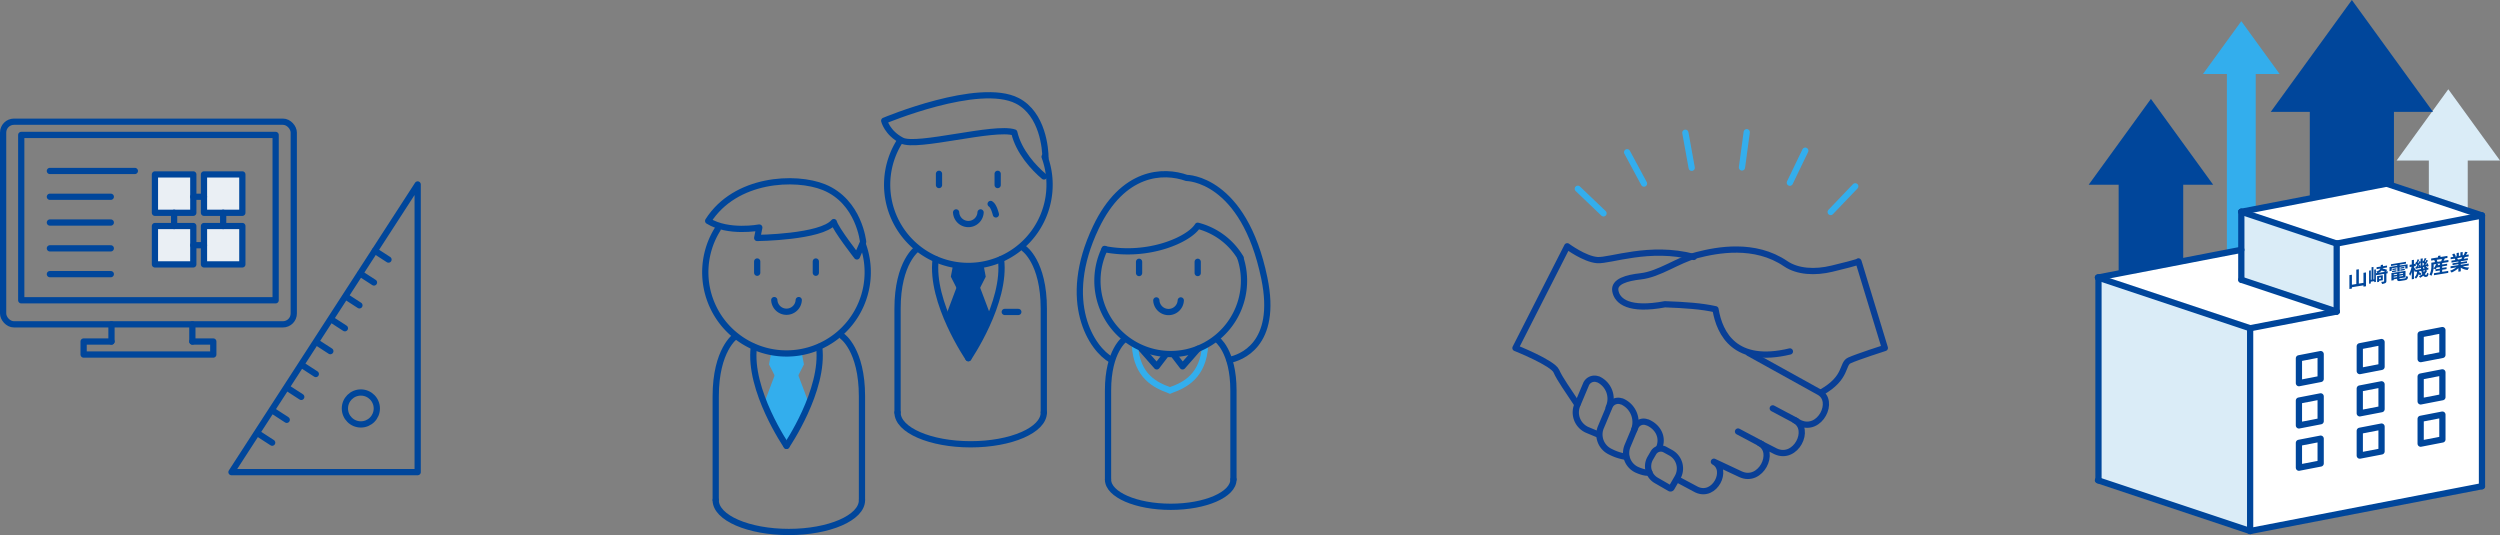 <svg xmlns="http://www.w3.org/2000/svg" width="800.32" height="171.3" viewBox="0 0 800.32 171.3"><rect x="0" y="0" width="800.32" height="171.3" fill="#808080" stroke="none"/><defs><style>.cls-1{fill:#daecf7;}.cls-2{fill:#00469b;}.cls-3{fill:#33aeed;}.cls-4{fill:#fff;}.cls-5,.cls-6,.cls-8{fill:none;}.cls-5,.cls-7{stroke:#00469b;}.cls-5,.cls-6,.cls-7,.cls-8{stroke-linecap:round;stroke-linejoin:round;stroke-width:2px;}.cls-6{stroke:#33aeed;}.cls-7{fill:#eaeff4;}.cls-8{stroke:#093f96;}</style></defs><g id="レイヤー_2" data-name="レイヤー 2"><g id="mv"><rect class="cls-1" x="777.54" y="44.75" width="12.45" height="86.62"/><polygon class="cls-1" points="783.77 28.57 767.22 51.39 800.32 51.39 783.77 28.57"/><rect class="cls-2" x="739.43" y="24.81" width="26.94" height="77.85"/><polygon class="cls-2" points="752.9 0 726.93 35.81 778.88 35.81 752.9 0"/><rect class="cls-3" x="712.89" y="18.78" width="9.23" height="89.1"/><polygon class="cls-3" points="717.51 6.78 705.23 23.7 729.78 23.7 717.51 6.78"/><rect class="cls-2" x="678.24" y="50.7" width="20.67" height="89.1"/><polygon class="cls-4" points="671.62 88.84 671.78 153.75 720.33 170 794.55 155.65 794.55 68.98 764.02 58.8 717.51 67.79 717.51 79.97 671.62 88.84"/><polygon class="cls-1" points="717.51 89.56 748.04 99.73 748.04 77.97 717.51 67.79 717.51 89.56"/><polygon class="cls-1" points="671.62 88.84 671.78 153.75 720.33 170 720.33 105.08 671.62 88.84"/><polygon class="cls-5" points="742.91 113.36 735.95 114.71 735.95 122.66 742.91 121.31 742.91 113.36"/><polygon class="cls-5" points="762.4 109.5 755.43 110.85 755.43 118.79 762.4 117.44 762.4 109.5"/><polygon class="cls-5" points="781.88 105.67 774.92 107.02 774.92 114.96 781.88 113.62 781.88 105.67"/><polygon class="cls-5" points="742.91 126.89 735.95 128.24 735.95 136.19 742.91 134.84 742.91 126.89"/><polygon class="cls-5" points="762.4 123.03 755.43 124.38 755.43 132.32 762.4 130.98 762.4 123.03"/><polygon class="cls-5" points="781.88 119.2 774.92 120.55 774.92 128.5 781.88 127.15 781.88 119.2"/><polygon class="cls-5" points="742.91 140.43 735.95 141.77 735.95 149.72 742.91 148.37 742.91 140.43"/><polygon class="cls-5" points="762.4 136.56 755.43 137.91 755.43 145.85 762.4 144.51 762.4 136.56"/><polygon class="cls-5" points="781.88 132.73 774.92 134.08 774.92 142.03 781.88 140.68 781.88 132.73"/><line class="cls-5" x1="720.33" y1="169.99" x2="794.55" y2="155.65"/><line class="cls-5" x1="720.33" y1="105.08" x2="748.04" y2="99.73"/><line class="cls-5" x1="720.33" y1="169.99" x2="671.61" y2="153.75"/><line class="cls-5" x1="671.61" y1="88.84" x2="720.33" y2="105.08"/><line class="cls-5" x1="717.51" y1="79.97" x2="671.61" y2="88.84"/><line class="cls-5" x1="671.78" y1="88.84" x2="671.78" y2="153.75"/><line class="cls-5" x1="720.33" y1="105.08" x2="720.33" y2="169.99"/><line class="cls-5" x1="748.04" y1="77.97" x2="794.55" y2="68.98"/><line class="cls-5" x1="717.51" y1="67.79" x2="748.04" y2="77.97"/><line class="cls-5" x1="717.51" y1="89.56" x2="748.04" y2="99.74"/><line class="cls-5" x1="764.02" y1="58.8" x2="717.51" y2="67.79"/><line class="cls-5" x1="764.02" y1="58.8" x2="794.55" y2="68.98"/><line class="cls-5" x1="717.51" y1="67.79" x2="717.51" y2="89.56"/><line class="cls-5" x1="748.04" y1="77.97" x2="748.04" y2="99.74"/><polyline class="cls-5" points="794.55 68.98 794.55 90.75 794.55 90.74 794.55 155.65"/><path class="cls-2" d="M757.42,87.21v4.43l-.81.13v-.42l-3.7.6v.43l-.8.13V88.07l.8-.12v3.2l1.41-.23v-4.6l.81-.13v4.6l1.48-.24V87.34Z"/><path class="cls-2" d="M760.06,86.32l.53-.08v4l-.53.08V90l-1.1.18v.57l-.55.09v-4.2l.55-.09v3l.24,0v-4l.61-.1v4l.25,0Zm4.28,1.17-.39.07V89.9c0,.36-.07.56-.33.71a3.14,3.14,0,0,1-1.07.3,2.33,2.33,0,0,0-.26-.66l.8-.11c.09,0,.13,0,.13-.14V87.68l-2.59.41v-.64l.38-.06a1.27,1.27,0,0,0-.32-.43c.78-.27,1.14-.55,1.32-1l-1.2.2v-.62l1.34-.21c0-.15,0-.31,0-.49l.71-.11,0,.49,1.3-.21v.61l-1.4.22,0,.1a14.24,14.24,0,0,1,1.46.46l-.39.5.54-.08Zm-2.73,2.4v.34l-.62.1V88.39l1.81-.29v1.6ZM763.56,87c-.3-.12-.74-.27-1.14-.4a2.65,2.65,0,0,1-1.09.76Zm-1.95,1.86v.51l.56-.09v-.52Z"/><path class="cls-2" d="M765.63,86.69l-.68.11V85.48l2.46-.4v-.24l-2,.32v-.57l4.81-.78v.58l-2,.32V85l2.51-.4v1.32L770,86v-.81l-1.79.29v1.35l-.76.13V85.6l-1.78.28Zm4.19,2.44c.32-.06.38-.16.43-.73a1.67,1.67,0,0,0,.64.15c-.09.8-.3,1-1,1.16l-1.37.22c-.89.14-1.14,0-1.14-.69v0l-1.08.17v.29l-.74.12V87.43l4.51-.73v2.09l-1.95.31v0c0,.24.07.27.47.2Zm-4.06-2.4,1.41-.23v.43l-1.41.22Zm1.41-.45-1.28.2v-.41l1.28-.21Zm-.88,1.55v.29l1.08-.17v-.29Zm1.08.87v-.28l-1.08.17v.28Zm1.92-1.35-1.18.19v.29l1.18-.19Zm0,1v-.28l-1.18.19v.28Zm.4-2.94v.42l-1.28.21v-.42Zm-1.28.85,1.43-.22v.42l-1.43.23Z"/><path class="cls-2" d="M777,86.62a4.69,4.69,0,0,1-.74,1.13.44.44,0,0,0,.44.23c.16,0,.22-.16.26-.68a1.44,1.44,0,0,0,.5.27c-.12.76-.3,1-.81,1.07a.92.92,0,0,1-.89-.38,6.14,6.14,0,0,1-1,.67,2,2,0,0,0-.4-.43,5.42,5.42,0,0,0,1.09-.76,5,5,0,0,1-.31-1l-.73.12,0,.25a4.7,4.7,0,0,1,.77.48l-.42.58a2.83,2.83,0,0,0-.5-.36,2.7,2.7,0,0,1-.87,1.39,1.5,1.5,0,0,0-.43-.44,2.5,2.5,0,0,0,.8-1.79l-.41.06v-.29l-.26.43a5.84,5.84,0,0,0-.32-.73v2.87l-.69.11V87a6.25,6.25,0,0,1-.53,1.31,3.91,3.91,0,0,0-.32-.61,7.91,7.91,0,0,0,.79-2.32l-.64.1v-.7l.7-.11V83.28l.69-.11v1.34l.58-.09-.15-.1.29-.47.11.07a7,7,0,0,0,.32-.9l.58.13c-.19.35-.38.73-.53,1l.16.14c.13-.24.24-.47.33-.68l.44.14c0-.3,0-.61,0-.93l.68-.11v1.06l.19-.31.11.07c.12-.29.24-.64.32-.9l.58.13c-.19.36-.38.74-.54,1l.17.14a7,7,0,0,0,.33-.68l.53.18c-.26.45-.57,1-.86,1.41l.39-.09a1.89,1.89,0,0,0-.11-.25l.44-.23a3.68,3.68,0,0,1,.34.91l-.47.27a1.48,1.48,0,0,0,0-.24l-.48.14a2.7,2.7,0,0,1,.5.33l-.13.13.5-.08v.6l-.92.15Zm-1.95-.51c0-.14,0-.28-.05-.42l-.45.25a1.37,1.37,0,0,0,0-.19l-1.2.33-.1-.56.2,0q.19-.28.39-.63a2.85,2.85,0,0,0-.48-.41v.69l-.59.1v.28c.13.18.45.63.6.88Zm-.33-1.35a3,3,0,0,1,.26.69c0-.47-.08-1-.09-1.48-.26.44-.57,1-.85,1.36l.35-.08a2.31,2.31,0,0,0-.1-.28Zm1,.24.32-.53a3.88,3.88,0,0,0-.52-.44c0,.35,0,.68,0,1Zm.52.91a2.07,2.07,0,0,0-.32-.19l.3-.3-.58.15,0-.17c0,.21.05.41.08.6Zm-.45.67a3.92,3.92,0,0,0,.15.57,3.25,3.25,0,0,0,.38-.65Z"/><path class="cls-2" d="M783.81,83.22v.67l-4.73.76V85a6.74,6.74,0,0,1-.73,3.31,2.42,2.42,0,0,0-.6-.4,5.56,5.56,0,0,0,.59-2.8V84.1l1.18-.19a3.56,3.56,0,0,0-.25-.61l.14-.06-1.13.18v-.66l2.21-.36v-.47l.77-.13v.48l2.23-.36v.66l-.81.13c-.15.27-.29.54-.42.76Zm-2,3.81,1.94-.31v.64l-4.57.74v-.64l1.87-.3v-.58l-1.36.22v-.58l-.05,0a2.57,2.57,0,0,0-.61-.27,3.85,3.85,0,0,0,.82-1.41l.68,0c0,.12-.09.25-.14.37l.66-.1v-.49l.76-.12v.48l1.59-.25v.59l-1.59.26v.49l1.4-.23v.6l-1.4.22Zm-.76-1V85.5l-1,.16a3.77,3.77,0,0,1-.37.55Zm-1-2.86a2.58,2.58,0,0,1,.24.6l-.2.09,1.54-.25h-.12a7.17,7.17,0,0,0,.23-.7Z"/><path class="cls-2" d="M788.41,85.26a5.22,5.22,0,0,0,2.06.38,5.13,5.13,0,0,0-.52.79,4.81,4.81,0,0,1-2.19-.75v1.17L787,87V85.84a7.75,7.75,0,0,1-2.19,1.41,2.69,2.69,0,0,0-.5-.57,8.13,8.13,0,0,0,2.07-1.09l-1.88.3v-.64l2.5-.4v-.29l-1.88.3V84.3L787,84v-.29l-2.21.35v-.61l1.24-.2a2.86,2.86,0,0,0-.22-.47l.08,0-1.37.21v-.63l.88-.14a4.17,4.17,0,0,0-.41-.74l.67-.34a3.88,3.88,0,0,1,.49.84l-.32.17.6-.09V81l.72-.11v1.06l.49-.08V80.78l.73-.12v1.06l.58-.09-.24,0a5.88,5.88,0,0,0,.41-1l.82.07c-.18.33-.36.65-.51.9l.85-.13v.63l-1.23.2c-.1.2-.21.39-.31.57l1.28-.21v.61l-2.26.36v.3l2-.32v.56l-2,.32v.28l2.54-.4V85Zm-1.78-2.62a2.37,2.37,0,0,1,.22.46l-.11,0,1.22-.2c.08-.17.16-.37.23-.56Z"/><polygon class="cls-2" points="688.57 31.66 668.64 59.14 708.5 59.14 688.57 31.66"/><path class="cls-3" d="M255.44,119.81h-7.32l-3.5,9.29c2.55,6.09,4.93,10.37,7.16,13.12,2.23-2.75,4.61-7,7.16-13.12Z"/><polygon class="cls-2" points="251.77 142.23 251.79 142.23 251.78 142.22 251.77 142.23"/><path class="cls-3" d="M255.42,120.46l1.94-3.81-.76-4c0,.84-9.66.84-9.66,0l-.76,4,1.94,3.81Z"/><line class="cls-5" x1="242.4" y1="83.71" x2="242.4" y2="87.31"/><line class="cls-5" x1="261.17" y1="83.71" x2="261.17" y2="87.31"/><path class="cls-5" d="M255.7,96.07a3.92,3.92,0,0,1-7.83,0"/><path class="cls-5" d="M235.42,107.65s-6.3,4.31-6.3,19.23V160"/><path class="cls-5" d="M269.65,107.65s6.29,4.31,6.29,19.23V160"/><path class="cls-5" d="M275.94,160.13c0,5.62-10.48,10.17-23.41,10.17s-23.41-4.55-23.41-10.17"/><path class="cls-5" d="M276.21,78.25a26,26,0,1,1-46.46-4.9"/><path class="cls-5" d="M241.33,111.05c-1.75,13.84,10.46,31.68,10.46,31.68"/><path class="cls-5" d="M262.24,111.05c1.75,13.84-10.45,31.68-10.45,31.68"/><path class="cls-5" d="M226.7,70.72c6.42,4,16.37,2.12,16.37,2.12l-.67,3.34s20.48-.22,24.53-5.09c.53,2.19,7.39,11,7.39,11l2-4.59s-1.23-13-12.58-17.59C254.73,56.26,235.42,57,226.7,70.72Z"/><line class="cls-5" x1="300.6" y1="55.64" x2="300.6" y2="59.24"/><line class="cls-5" x1="319.38" y1="55.64" x2="319.38" y2="59.24"/><path class="cls-5" d="M313.91,68a3.92,3.92,0,0,1-7.83,0"/><path class="cls-5" d="M293.63,79.59s-6.3,4.31-6.3,19.22V132"/><path class="cls-5" d="M327.85,79.59s6.3,4.31,6.3,19.22V132"/><path class="cls-5" d="M334.15,132.07c0,5.61-10.48,10.16-23.41,10.16s-23.41-4.55-23.41-10.16"/><path class="cls-5" d="M334.41,50.18A26,26,0,1,1,288,45.28"/><path class="cls-5" d="M299.53,83C297.78,96.82,310,114.66,310,114.66"/><path class="cls-5" d="M320.45,83C322.2,96.82,310,114.66,310,114.66"/><path class="cls-2" d="M313.63,92.39l1.93-3.81-.75-4c0,.83-9.66.83-9.66,0l-.76,4,1.93,3.81Z"/><polygon class="cls-2" points="309.98 114.16 309.99 114.16 309.98 114.16 309.98 114.16"/><path class="cls-2" d="M313.64,91.75h-7.32l-3.5,9.28c2.55,6.09,4.93,10.37,7.16,13.12,2.24-2.75,4.61-7,7.16-13.12Z"/><path class="cls-5" d="M334.21,56.49c-3.17-2.64-8.1-7.93-9.51-14.09-6.33-2.11-31.26,5.05-36,2.59s-5.64-6.34-5.64-6.34,30.3-12.73,42.62-6.37c8.19,4.22,9,15.57,9,18.21"/><path class="cls-5" d="M317.13,65.29c1.06.62,1.68,3.35,1.68,3.35"/><line class="cls-5" x1="321.65" y1="99.86" x2="325.99" y2="99.86"/><line class="cls-5" x1="364.65" y1="83.81" x2="364.65" y2="87.41"/><line class="cls-5" x1="383.42" y1="83.81" x2="383.42" y2="87.41"/><path class="cls-5" d="M378,96.17a3.92,3.92,0,0,1-7.83,0"/><path class="cls-5" d="M360.11,108.53s-5.4,3.69-5.4,16.48v28.42"/><path class="cls-5" d="M389.46,108.53s5.4,3.69,5.4,16.48v28.42"/><path class="cls-5" d="M394.86,153.52c0,4.82-9,8.72-20.07,8.72s-20.08-3.9-20.08-8.72"/><polyline class="cls-5" points="365.37 111.65 370.31 117.29 373.13 113.61"/><polyline class="cls-5" points="383.52 111.65 378.57 117.29 375.75 113.61"/><path class="cls-6" d="M363.33,110.62c.59,9.74,6.45,12.71,11.22,14.35"/><path class="cls-6" d="M385.78,110.62c-.59,9.74-6.45,12.71-11.23,14.35"/><path class="cls-5" d="M397.11,82.67a23.2,23.2,0,0,1,1.13,7.21,23.46,23.46,0,1,1-44.59-10.19"/><path class="cls-5" d="M353.62,79.76c14.1,2.73,27.09-3.08,29.8-7.49a22.41,22.41,0,0,1,13.7,10.22"/><path class="cls-5" d="M355.75,115.17c-6.16-3.34-16.29-18.51-4.93-42.37,8.6-18.08,21.65-18.48,29.05-15.84,0,0,18.24-.05,24.88,32.1,4.46,21.59-7.86,25.47-11.15,26.17"/><polygon class="cls-5" points="133.71 151.14 74.1 151.14 133.71 59.05 133.71 151.14"/><line class="cls-5" x1="120" y1="80.27" x2="124.37" y2="83.1"/><line class="cls-5" x1="115.35" y1="87.6" x2="119.72" y2="90.43"/><line class="cls-5" x1="110.69" y1="94.92" x2="115.06" y2="97.75"/><line class="cls-5" x1="106.04" y1="102.25" x2="110.41" y2="105.08"/><line class="cls-5" x1="101.38" y1="109.58" x2="105.75" y2="112.41"/><line class="cls-5" x1="96.73" y1="116.9" x2="101.1" y2="119.73"/><line class="cls-5" x1="92.07" y1="124.23" x2="96.44" y2="127.06"/><line class="cls-5" x1="87.42" y1="131.55" x2="91.79" y2="134.39"/><line class="cls-5" x1="82.76" y1="138.88" x2="87.13" y2="141.71"/><circle class="cls-5" cx="115.52" cy="130.76" r="5.11"/><rect class="cls-5" x="1" y="38.96" width="93.04" height="64.87" rx="3.47"/><rect class="cls-5" x="6.8" y="43.2" width="81.44" height="52.93"/><rect class="cls-7" x="49.6" y="55.84" width="12.28" height="12.28"/><rect class="cls-7" x="49.6" y="72.36" width="12.28" height="12.28"/><rect class="cls-7" x="65.3" y="55.84" width="12.28" height="12.28"/><rect class="cls-7" x="65.3" y="72.36" width="12.28" height="12.28"/><line class="cls-5" x1="61.88" y1="62.99" x2="65.3" y2="62.99"/><line class="cls-5" x1="61.88" y1="78.5" x2="65.3" y2="78.5"/><line class="cls-5" x1="55.74" y1="68.12" x2="55.74" y2="72.36"/><line class="cls-5" x1="71.44" y1="68.12" x2="71.44" y2="72.36"/><line class="cls-5" x1="15.97" y1="54.73" x2="43.17" y2="54.73"/><line class="cls-5" x1="15.97" y1="62.99" x2="35.47" y2="62.99"/><line class="cls-5" x1="15.97" y1="71.24" x2="35.47" y2="71.24"/><line class="cls-5" x1="15.97" y1="79.5" x2="35.47" y2="79.5"/><line class="cls-5" x1="15.97" y1="87.76" x2="35.47" y2="87.76"/><line class="cls-5" x1="35.69" y1="103.83" x2="35.69" y2="109.33"/><line class="cls-5" x1="61.58" y1="103.83" x2="61.58" y2="109.33"/><polyline class="cls-5" points="61.58 109.33 68.28 109.33 68.28 113.5 26.77 113.5 26.77 109.33 35.69 109.33"/><path class="cls-8" d="M542.22,82.26c-14.13-3.75-26.83,1.32-30.91,1s-9.6-4.42-9.6-4.42l-16.57,32.57s11.93,4.74,13.09,7.39,3.76,6.17,6.7,10.67"/><path class="cls-8" d="M559.78,113l22.52,12.48c5.3,2.81.33,12.92-6.13,9.94l-1.6-.87c5.3,2.82.33,12.92-6.13,9.94l-5.12-2.62c5.3,2.82.33,12.92-6.13,9.94l-8.53-4c4.77,2.54.3,11.63-5.51,8.94L537,153.47"/><path class="cls-8" d="M534.56,156.3l-4.35-2.51a5.2,5.2,0,0,1-1.91-7.11l1-1.72a2.75,2.75,0,0,1,3.76-1l1.83,1A5.77,5.77,0,0,1,537,152.9l-1.88,3.25A.39.39,0,0,1,534.56,156.3Z"/><path class="cls-8" d="M528,151.19s-.8.55-3.81-.72a5.91,5.91,0,0,1-3.16-7.74l2.51-6a2.85,2.85,0,0,1,3.73-1.52l.13,0c3.37,1.42,5.15,4.77,3.73,8.14"/><path class="cls-8" d="M520.58,146.24a15.79,15.79,0,0,1-5-1.6,6.09,6.09,0,0,1-3-8.09l2.67-6.37a3,3,0,0,1,3.8-1.69l.13,0a7.2,7.2,0,0,1,3.95,9.15"/><path class="cls-8" d="M511.41,139l-3.4-1.42a6.12,6.12,0,0,1-3-8.1l2.68-6.36a2.94,2.94,0,0,1,3.8-1.69l.12,0a6.84,6.84,0,0,1,3.37,9.06"/><line class="cls-8" x1="575.09" y1="134.76" x2="567.51" y2="130.73"/><line class="cls-8" x1="563.98" y1="142.17" x2="556.39" y2="138.14"/><path class="cls-8" d="M573,112.51C555.58,116.71,550.5,107,549.18,99c-4.5-1-9.55-1.35-16.18-1.6-11.42,2.15-15.32-.89-15.89-4.3-.5-3,3.71-4.15,8.11-4.64,6-.67,11.92-5.22,18-6.79,6.46-1.66,18.5-4,28.43,2.76C575.44,87,581,87.34,586.5,86c9.39-2.26,8.44-2.32,8.44-2.32l8.45,27.71s-8.94,2.87-11.37,4-.66,5.52-8.84,10.16"/><line class="cls-6" x1="593.92" y1="59.64" x2="586.05" y2="67.87"/><line class="cls-6" x1="577.92" y1="48.23" x2="572.98" y2="58.49"/><line class="cls-6" x1="559.18" y1="42.32" x2="557.65" y2="53.61"/><line class="cls-6" x1="539.53" y1="42.5" x2="541.56" y2="53.71"/><line class="cls-6" x1="520.89" y1="48.74" x2="526.29" y2="58.77"/><line class="cls-6" x1="505.1" y1="60.43" x2="513.33" y2="68.3"/></g></g></svg>